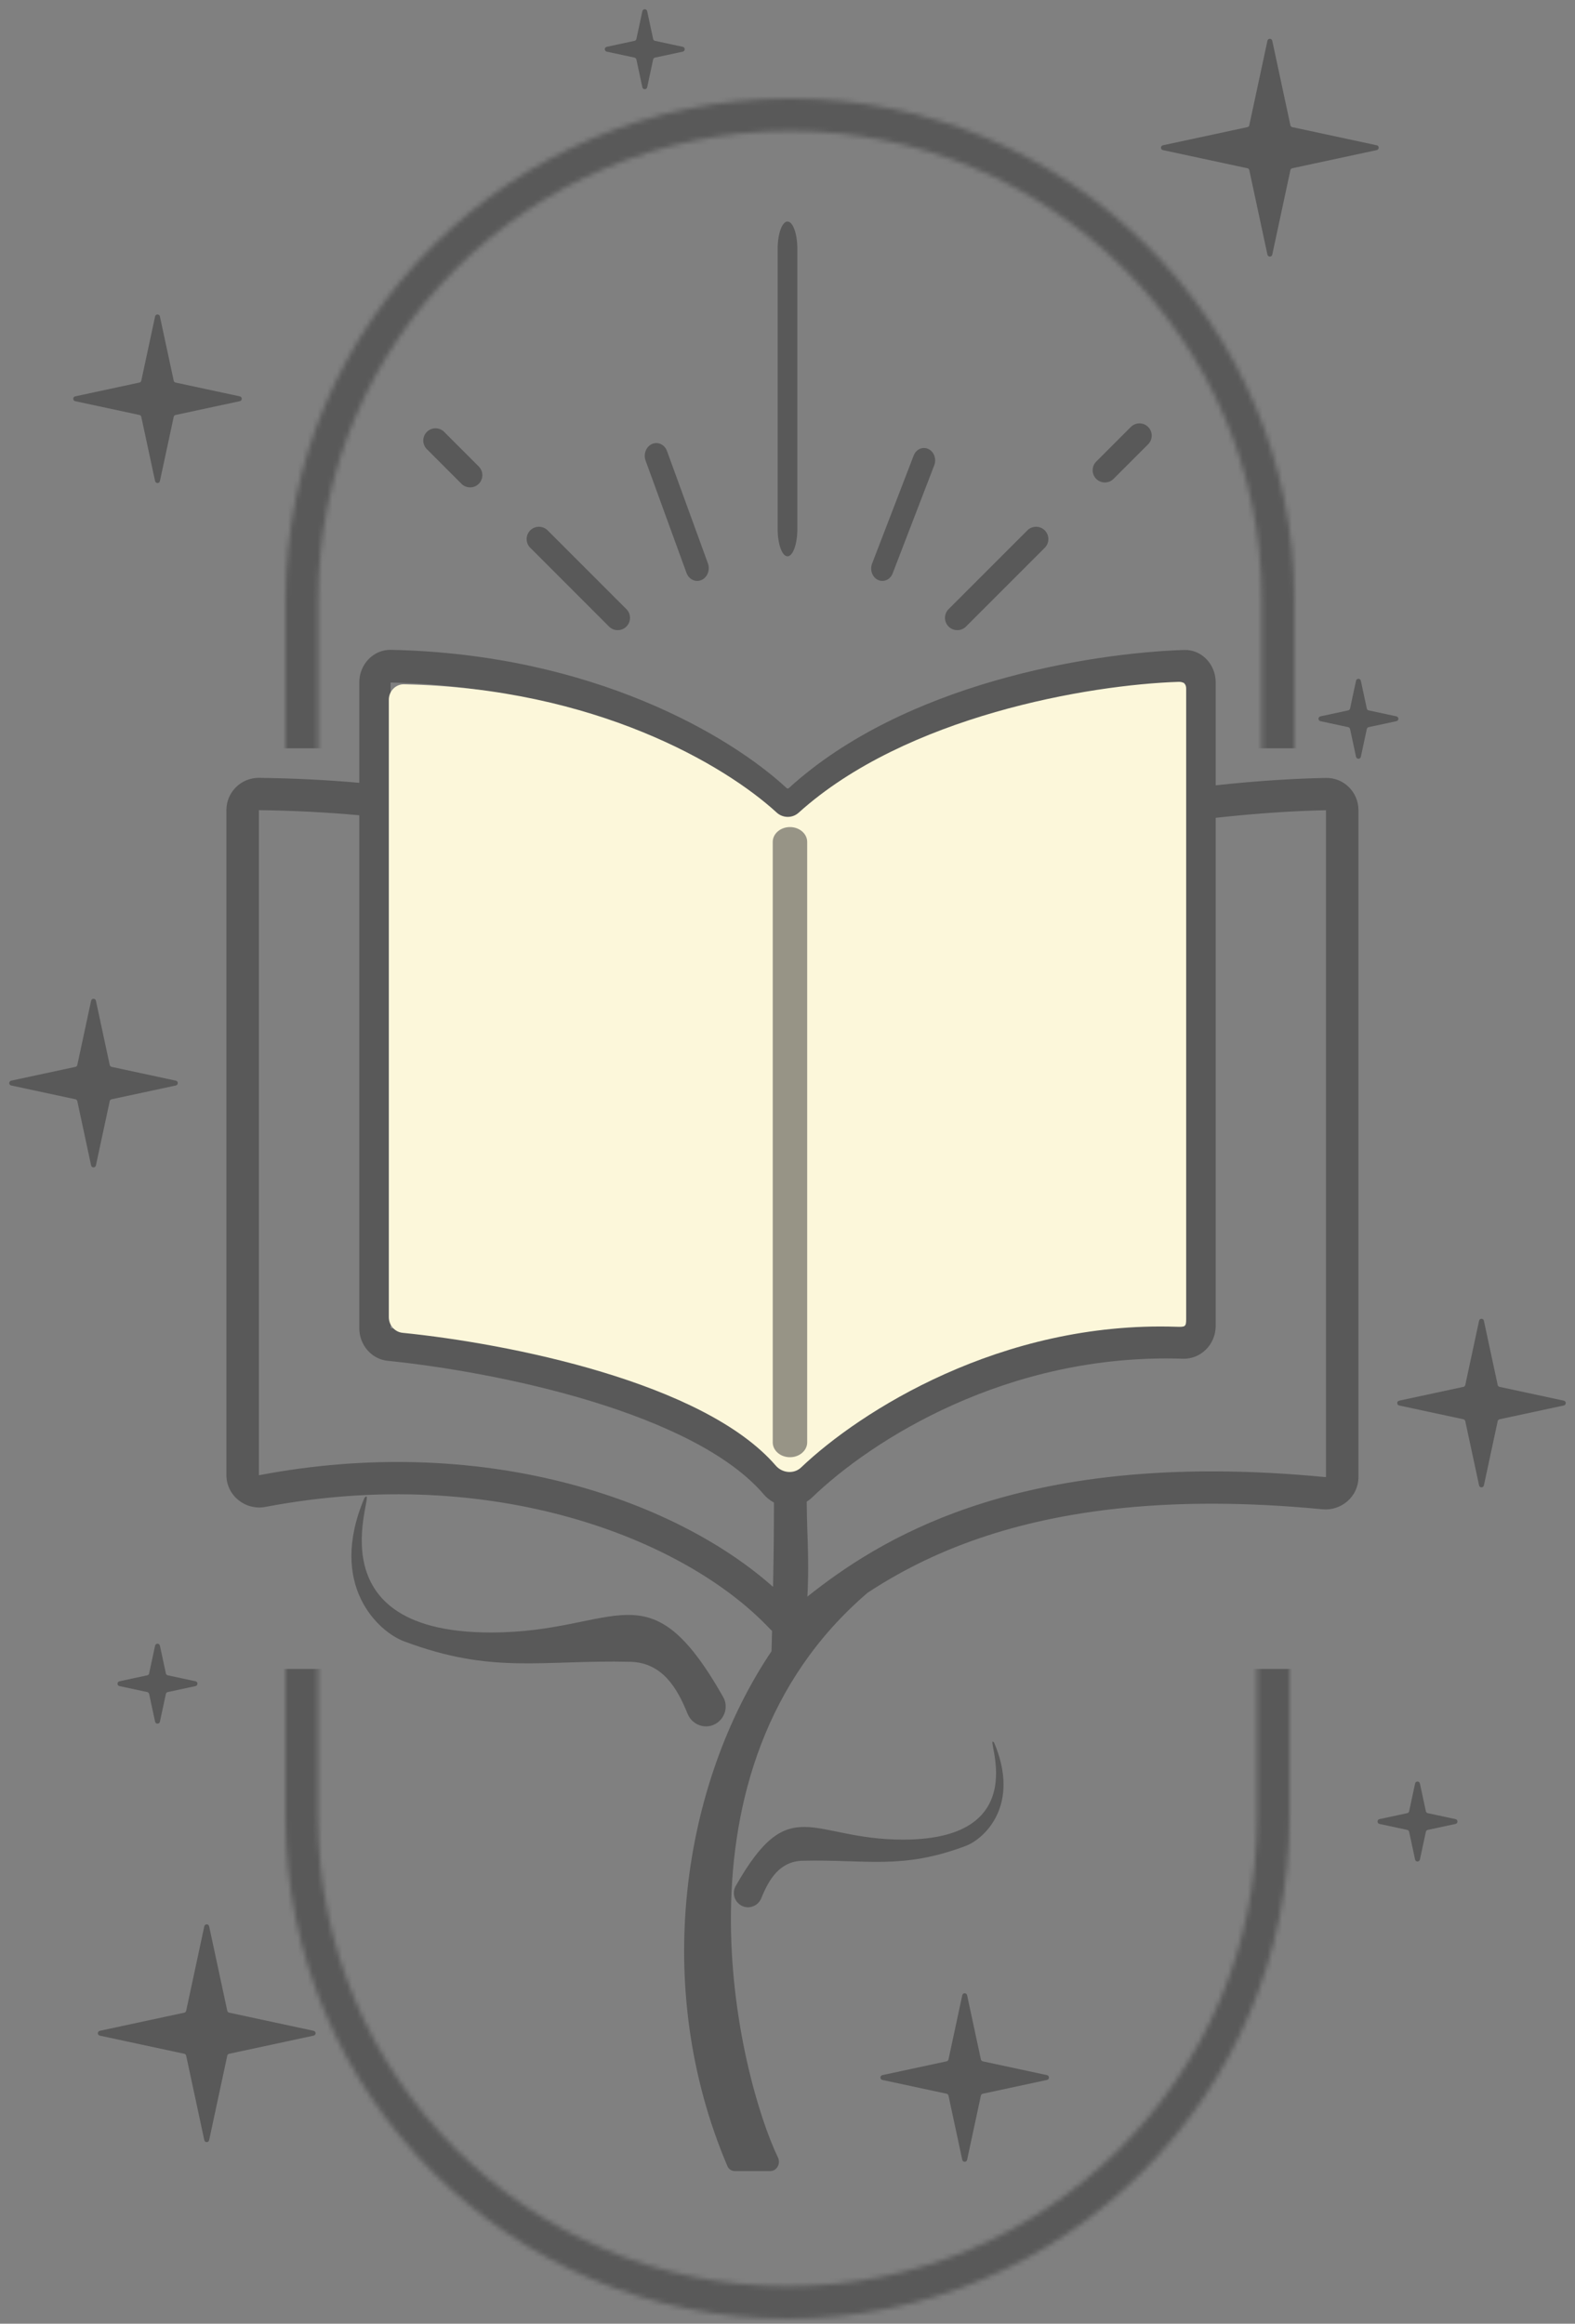 <svg xmlns="http://www.w3.org/2000/svg" width="320" height="472" viewBox="0 0 320 472" fill="none"><rect x="0" y="0" width="320" height="472" fill="#808080" stroke="none"/><mask id="mask0_270_281" style="mask-type:alpha" maskUnits="userSpaceOnUse" x="58" y="20" width="205" height="452"><path opacity="0.5" fill-rule="evenodd" clip-rule="evenodd" d="M256.36 370.135V121.865C256.36 69.251 213.442 26.599 160.5 26.599C107.558 26.599 64.64 69.251 64.64 121.865V370.135C64.64 422.749 107.558 465.401 160.5 465.401C213.442 465.401 256.36 422.749 256.36 370.135ZM160.5 20C103.891 20 58 65.606 58 121.865V370.135C58 426.393 103.891 472 160.5 472C217.109 472 263 426.393 263 370.135V121.865C263 65.606 217.109 20 160.5 20Z" fill="#323232"></path></mask><g mask="url(#mask0_270_281)"><path d="M41 152H279V-4H41V152Z" fill="#323232"></path></g><mask id="mask1_270_281" style="mask-type:alpha" maskUnits="userSpaceOnUse" x="58" y="19" width="204" height="452"><path opacity="0.5" fill-rule="evenodd" clip-rule="evenodd" d="M64.607 120.865L64.607 369.135C64.607 421.749 107.316 464.401 160 464.401C212.684 464.401 255.393 421.749 255.393 369.135L255.393 120.865C255.393 68.251 212.684 25.599 160 25.599C107.316 25.599 64.607 68.251 64.607 120.865ZM160 471C216.333 471 262 425.393 262 369.135L262 120.865C262 64.606 216.333 19 160 19C103.667 19 58 64.606 58 120.865L58 369.135C58 425.393 103.667 471 160 471Z" fill="#323232"></path></mask><g mask="url(#mask1_270_281)"><path d="M279 339L41 339L41 495L279 495L279 339Z" fill="#323232"></path></g><path opacity="0.5" fill-rule="evenodd" clip-rule="evenodd" d="M160 45C161.105 45 162 47.488 162 50.557V107.443C162 110.512 161.105 113 160 113C158.895 113 158 110.512 158 107.443V50.557C158 47.488 158.895 45 160 45Z" fill="#323232"></path><path opacity="0.5" fill-rule="evenodd" clip-rule="evenodd" d="M107.732 107.732C108.707 106.756 110.289 106.756 111.264 107.732L127.268 123.736C128.244 124.711 128.244 126.293 127.268 127.268C126.293 128.244 124.711 128.244 123.736 127.268L107.732 111.264C106.756 110.289 106.756 108.707 107.732 107.732Z" fill="#323232"></path><path opacity="0.5" fill-rule="evenodd" clip-rule="evenodd" d="M86.728 87.728C87.698 86.757 89.271 86.757 90.241 87.728L97.272 94.759C98.243 95.729 98.243 97.302 97.272 98.272C96.302 99.243 94.729 99.243 93.759 98.272L86.728 91.241C85.757 90.271 85.757 88.698 86.728 87.728Z" fill="#323232"></path><path opacity="0.5" fill-rule="evenodd" clip-rule="evenodd" d="M212.268 107.731C213.244 108.706 213.244 110.288 212.269 111.264L196.267 127.268C195.291 128.244 193.709 128.244 192.732 127.269C191.756 126.293 191.756 124.712 192.731 123.736L208.733 107.732C209.709 106.756 211.291 106.756 212.268 107.731Z" fill="#323232"></path><path opacity="0.5" fill-rule="evenodd" clip-rule="evenodd" d="M233.272 86.728C234.243 87.698 234.243 89.271 233.272 90.241L226.241 97.272C225.271 98.243 223.698 98.243 222.728 97.272C221.757 96.302 221.757 94.729 222.728 93.759L229.759 86.728C230.729 85.757 232.302 85.757 233.272 86.728Z" fill="#323232"></path><path opacity="0.5" fill-rule="evenodd" clip-rule="evenodd" d="M188.618 91.202C189.772 91.747 190.31 93.225 189.818 94.503L181.364 116.47C180.872 117.748 179.537 118.343 178.382 117.798C177.228 117.253 176.69 115.775 177.182 114.497L185.636 92.53C186.128 91.252 187.463 90.657 188.618 91.202Z" fill="#323232"></path><path opacity="0.5" fill-rule="evenodd" clip-rule="evenodd" d="M132.47 90.188C133.671 89.653 135.037 90.297 135.521 91.625L143.83 114.438C144.313 115.767 143.732 117.277 142.53 117.812C141.329 118.346 139.963 117.703 139.479 116.375L131.17 93.561C130.687 92.233 131.268 90.723 132.47 90.188Z" fill="#323232"></path><path opacity="0.5" fill-rule="evenodd" clip-rule="evenodd" d="M79.356 159.655V138.643C118.811 139.469 145.311 155.508 155.602 165.046C158.085 167.348 161.88 167.432 164.433 165.104C175.205 155.279 189.571 148.795 203.735 144.697C217.812 140.625 231.448 138.979 240.644 138.667V160.275C233.288 161.235 225.454 162.539 217.514 164.265C197.668 168.579 176.858 175.592 161.184 186.687C161.117 186.734 161.007 186.749 160.901 186.671C148.913 177.939 120.762 164.362 79.356 159.655ZM73 159.013V138.61C73 134.948 75.863 131.928 79.427 132.001C120.456 132.845 148.419 149.509 159.82 160.077C159.881 160.134 159.964 160.169 160.055 160.17C160.145 160.171 160.209 160.14 160.253 160.1C172.018 149.37 187.389 142.534 202.039 138.296C216.717 134.049 230.915 132.341 240.557 132.024C244.184 131.905 247 134.985 247 138.61V159.516C255.533 158.59 263.206 158.136 269.36 158.015C273.095 157.941 276 160.961 276 164.543V300.026C276 303.991 272.509 306.944 268.688 306.574C237.421 303.551 215.165 306.938 199.04 312.44C189.609 315.659 182.21 319.622 176.271 323.532C134.338 359.434 150.238 421.973 158.082 438.297C158.653 439.484 157.813 441 156.511 441H149.28C148.64 441 148.057 440.614 147.802 440.017C132.189 403.37 138.692 362.249 156.754 335.405C156.794 333.974 156.83 332.603 156.863 331.287C156.702 331.145 156.546 330.994 156.396 330.836C139.131 312.503 100.062 297.294 53.94 306.09C49.907 306.859 46 303.835 46 299.61V164.543C46 160.91 48.986 157.956 52.65 158C59.728 158.086 66.515 158.439 73 159.013ZM240.644 166.896C233.714 167.821 226.364 169.059 218.922 170.676C199.447 174.91 179.632 181.682 165.006 192.035C162.583 193.75 159.364 193.685 157.005 191.967C146.092 184.016 119.308 170.927 79.356 166.261V269.775C79.356 269.778 79.356 269.78 79.356 269.782L79.357 269.784L79.357 269.784C79.357 269.784 79.358 269.787 79.361 269.791C79.362 269.792 79.364 269.793 79.365 269.794C79.367 269.796 79.369 269.798 79.371 269.799C79.373 269.8 79.375 269.801 79.377 269.801C79.379 269.802 79.384 269.803 79.391 269.804C90.617 270.944 106.647 273.595 121.83 278.221C135.311 282.329 148.646 288.143 157.174 296.241C157.155 294.27 157.141 292.261 157.141 290L163.531 293.703C163.61 294.505 163.67 295.463 163.716 296.523C177.699 284.37 205.357 268.186 240.54 269.353C240.553 269.353 240.565 269.352 240.574 269.35C240.581 269.349 240.586 269.347 240.592 269.345C240.596 269.343 240.6 269.341 240.603 269.339C240.614 269.333 240.624 269.326 240.632 269.318C240.638 269.312 240.642 269.307 240.644 269.304V269.304V166.896ZM163.9 305.026C164.294 304.781 164.671 304.489 165.025 304.147C176.887 292.715 204.51 274.803 240.338 275.992C243.895 276.11 247 273.167 247 269.304V166.118C255.574 165.167 263.277 164.702 269.405 164.578V300.012L269.4 300.017C269.388 300.027 269.374 300.035 269.362 300.039C269.352 300.042 269.342 300.044 269.326 300.042C237.268 296.942 214.048 300.381 196.901 306.232C181.64 311.44 171.342 318.508 164.039 324.313C164.232 321.052 164.263 316.754 164.031 310.984C163.963 309.287 163.93 307.201 163.9 305.026ZM157.241 305.194C157.25 309.504 157.217 314.755 157.068 322.337C136.541 304.12 97.434 291.113 52.699 299.645C52.675 299.649 52.661 299.647 52.651 299.645C52.637 299.641 52.621 299.634 52.608 299.622C52.605 299.62 52.603 299.619 52.601 299.617C52.598 299.614 52.596 299.612 52.595 299.61L52.595 299.61V164.563C59.711 164.649 66.516 165.013 73 165.602V269.775C73 273.229 75.513 276.084 78.776 276.415C89.708 277.525 105.333 280.114 120.051 284.598C134.928 289.131 148.232 295.416 155.163 303.534C155.753 304.226 156.463 304.785 157.241 305.194Z" fill="#323232"></path><path d="M79 267.544V142.145C79 140.391 80.383 138.966 82.079 139.001C120.981 139.792 147.305 155.43 157.788 165.043C159.057 166.207 160.986 166.235 162.264 165.082C184.042 145.43 221.295 139.092 239.5 138.5C241 138.5 241 139.5 241 140V268C241 269.5 240.771 269.558 239 269.5C203.373 268.331 174.663 286.735 162.774 298.072C161.31 299.468 158.943 299.243 157.617 297.706C142.987 280.751 103.22 272.883 81.808 270.732C80.215 270.572 79 269.199 79 267.544Z" fill="#FCF7DA"></path><path opacity="0.5" fill-rule="evenodd" clip-rule="evenodd" d="M157 292.979L157 171.021C157 169.352 158.567 168 160.5 168C162.433 168 164 169.352 164 171.021L164 292.979C164 294.648 162.433 296 160.5 296C158.567 296 157 294.648 157 292.979Z" fill="#323232"></path><path opacity="0.5" d="M99.737 331.605C61.544 331.6 77.323 300.717 74.047 304.251C66.5 322.086 76.968 331.464 82.053 333.378C100.093 340.165 109.975 337.135 128.042 337.554C134.551 337.705 137.578 342.853 139.683 348.074C140.789 350.815 144.234 351.574 146.293 349.453C147.528 348.18 147.801 346.245 146.926 344.702C131.626 317.716 125.702 331.608 99.737 331.605Z" fill="#323232"></path><path opacity="0.5" d="M183.471 373.677C210.99 373.674 199.62 351.421 201.981 353.968C207.419 366.819 199.877 373.576 196.213 374.954C183.214 379.845 176.094 377.662 163.076 377.964C158.386 378.073 156.205 381.782 154.688 385.544C153.892 387.519 151.409 388.065 149.926 386.537C149.036 385.62 148.839 384.226 149.47 383.114C160.494 363.67 164.762 373.68 183.471 373.677Z" fill="#323232"></path><path opacity="0.5" d="M31.511 64.276C31.624 63.75 32.376 63.75 32.489 64.276L35.291 77.325C35.332 77.518 35.482 77.668 35.675 77.709L48.724 80.511C49.25 80.624 49.25 81.376 48.724 81.489L35.675 84.291C35.482 84.332 35.332 84.482 35.291 84.675L32.489 97.724C32.376 98.25 31.624 98.25 31.511 97.724L28.709 84.675C28.668 84.482 28.518 84.332 28.325 84.291L15.277 81.489C14.75 81.376 14.75 80.624 15.277 80.511L28.325 77.709C28.518 77.668 28.668 77.518 28.709 77.325L31.511 64.276Z" fill="#323232"></path><path opacity="0.5" d="M195.511 405.277C195.624 404.75 196.376 404.75 196.489 405.277L199.291 418.325C199.332 418.518 199.482 418.668 199.675 418.709L212.723 421.511C213.25 421.624 213.25 422.376 212.723 422.489L199.675 425.291C199.482 425.332 199.332 425.482 199.291 425.675L196.489 438.723C196.376 439.25 195.624 439.25 195.511 438.723L192.709 425.675C192.668 425.482 192.518 425.332 192.325 425.291L179.277 422.489C178.75 422.376 178.75 421.624 179.277 421.511L192.325 418.709C192.518 418.668 192.668 418.518 192.709 418.325L195.511 405.277Z" fill="#323232"></path><path opacity="0.5" d="M18.511 203.277C18.624 202.75 19.376 202.75 19.489 203.277L22.291 216.325C22.332 216.518 22.482 216.668 22.675 216.709L35.724 219.511C36.25 219.624 36.25 220.376 35.724 220.489L22.675 223.291C22.482 223.332 22.332 223.482 22.291 223.675L19.489 236.723C19.376 237.25 18.624 237.25 18.511 236.723L15.709 223.675C15.668 223.482 15.518 223.332 15.325 223.291L2.277 220.489C1.75 220.376 1.75 219.624 2.277 219.511L15.325 216.709C15.518 216.668 15.668 216.518 15.709 216.325L18.511 203.277Z" fill="#323232"></path><path opacity="0.5" d="M300.511 268.277C300.624 267.75 301.376 267.75 301.489 268.277L304.291 281.325C304.332 281.518 304.482 281.668 304.675 281.709L317.723 284.511C318.25 284.624 318.25 285.376 317.723 285.489L304.675 288.291C304.482 288.332 304.332 288.482 304.291 288.675L301.489 301.723C301.376 302.25 300.624 302.25 300.511 301.723L297.709 288.675C297.668 288.482 297.518 288.332 297.325 288.291L284.277 285.489C283.75 285.376 283.75 284.624 284.277 284.511L297.325 281.709C297.518 281.668 297.668 281.518 297.709 281.325L300.511 268.277Z" fill="#323232"></path><path opacity="0.5" d="M287.511 362.277C287.624 361.75 288.376 361.75 288.489 362.277L289.7 367.916C289.741 368.109 289.891 368.259 290.084 368.3L295.723 369.511C296.25 369.624 296.25 370.376 295.723 370.489L290.084 371.7C289.891 371.741 289.741 371.891 289.7 372.084L288.489 377.723C288.376 378.25 287.624 378.25 287.511 377.723L286.3 372.084C286.259 371.891 286.109 371.741 285.916 371.7L280.277 370.489C279.75 370.376 279.75 369.624 280.277 369.511L285.916 368.3C286.109 368.259 286.259 368.109 286.3 367.916L287.511 362.277Z" fill="#323232"></path><path opacity="0.5" d="M31.511 334.277C31.624 333.75 32.376 333.75 32.489 334.277L33.7 339.916C33.741 340.109 33.892 340.259 34.084 340.3L39.724 341.511C40.25 341.624 40.25 342.376 39.724 342.489L34.084 343.7C33.892 343.741 33.741 343.891 33.7 344.084L32.489 349.723C32.376 350.25 31.624 350.25 31.511 349.723L30.3 344.084C30.259 343.891 30.108 343.741 29.916 343.7L24.276 342.489C23.75 342.376 23.75 341.624 24.276 341.511L29.916 340.3C30.108 340.259 30.259 340.109 30.3 339.916L31.511 334.277Z" fill="#323232"></path><path opacity="0.5" d="M130.511 2.277C130.624 1.75 131.376 1.75 131.489 2.277L132.7 7.916C132.741 8.109 132.891 8.259 133.084 8.3L138.723 9.511C139.25 9.624 139.25 10.376 138.723 10.489L133.084 11.7C132.891 11.741 132.741 11.892 132.7 12.084L131.489 17.724C131.376 18.25 130.624 18.25 130.511 17.724L129.3 12.084C129.259 11.892 129.109 11.741 128.916 11.7L123.277 10.489C122.75 10.376 122.75 9.624 123.277 9.511L128.916 8.3C129.109 8.259 129.259 8.109 129.3 7.916L130.511 2.277Z" fill="#323232"></path><path opacity="0.5" d="M275.511 138.277C275.624 137.75 276.376 137.75 276.489 138.277L277.7 143.916C277.741 144.109 277.891 144.259 278.084 144.3L283.723 145.511C284.25 145.624 284.25 146.376 283.723 146.489L278.084 147.7C277.891 147.741 277.741 147.891 277.7 148.084L276.489 153.723C276.376 154.25 275.624 154.25 275.511 153.723L274.3 148.084C274.259 147.891 274.109 147.741 273.916 147.7L268.277 146.489C267.75 146.376 267.75 145.624 268.277 145.511L273.916 144.3C274.109 144.259 274.259 144.109 274.3 143.916L275.511 138.277Z" fill="#323232"></path><path opacity="0.5" d="M257.511 8.277C257.624 7.75 258.376 7.75 258.489 8.277L262.175 25.441C262.216 25.634 262.366 25.784 262.559 25.825L279.723 29.511C280.25 29.624 280.25 30.376 279.723 30.489L262.559 34.175C262.366 34.216 262.216 34.366 262.175 34.559L258.489 51.724C258.376 52.25 257.624 52.25 257.511 51.724L253.825 34.559C253.784 34.366 253.634 34.216 253.441 34.175L236.277 30.489C235.75 30.376 235.75 29.624 236.277 29.511L253.441 25.825C253.634 25.784 253.784 25.634 253.825 25.441L257.511 8.277Z" fill="#323232"></path><path opacity="0.5" d="M41.511 391.277C41.624 390.75 42.376 390.75 42.489 391.277L46.175 408.441C46.216 408.634 46.366 408.784 46.559 408.825L63.724 412.511C64.25 412.624 64.25 413.376 63.724 413.489L46.559 417.175C46.366 417.216 46.216 417.366 46.175 417.559L42.489 434.723C42.376 435.25 41.624 435.25 41.511 434.723L37.825 417.559C37.784 417.366 37.634 417.216 37.441 417.175L20.276 413.489C19.75 413.376 19.75 412.624 20.276 412.511L37.441 408.825C37.634 408.784 37.784 408.634 37.825 408.441L41.511 391.277Z" fill="#323232"></path></svg>